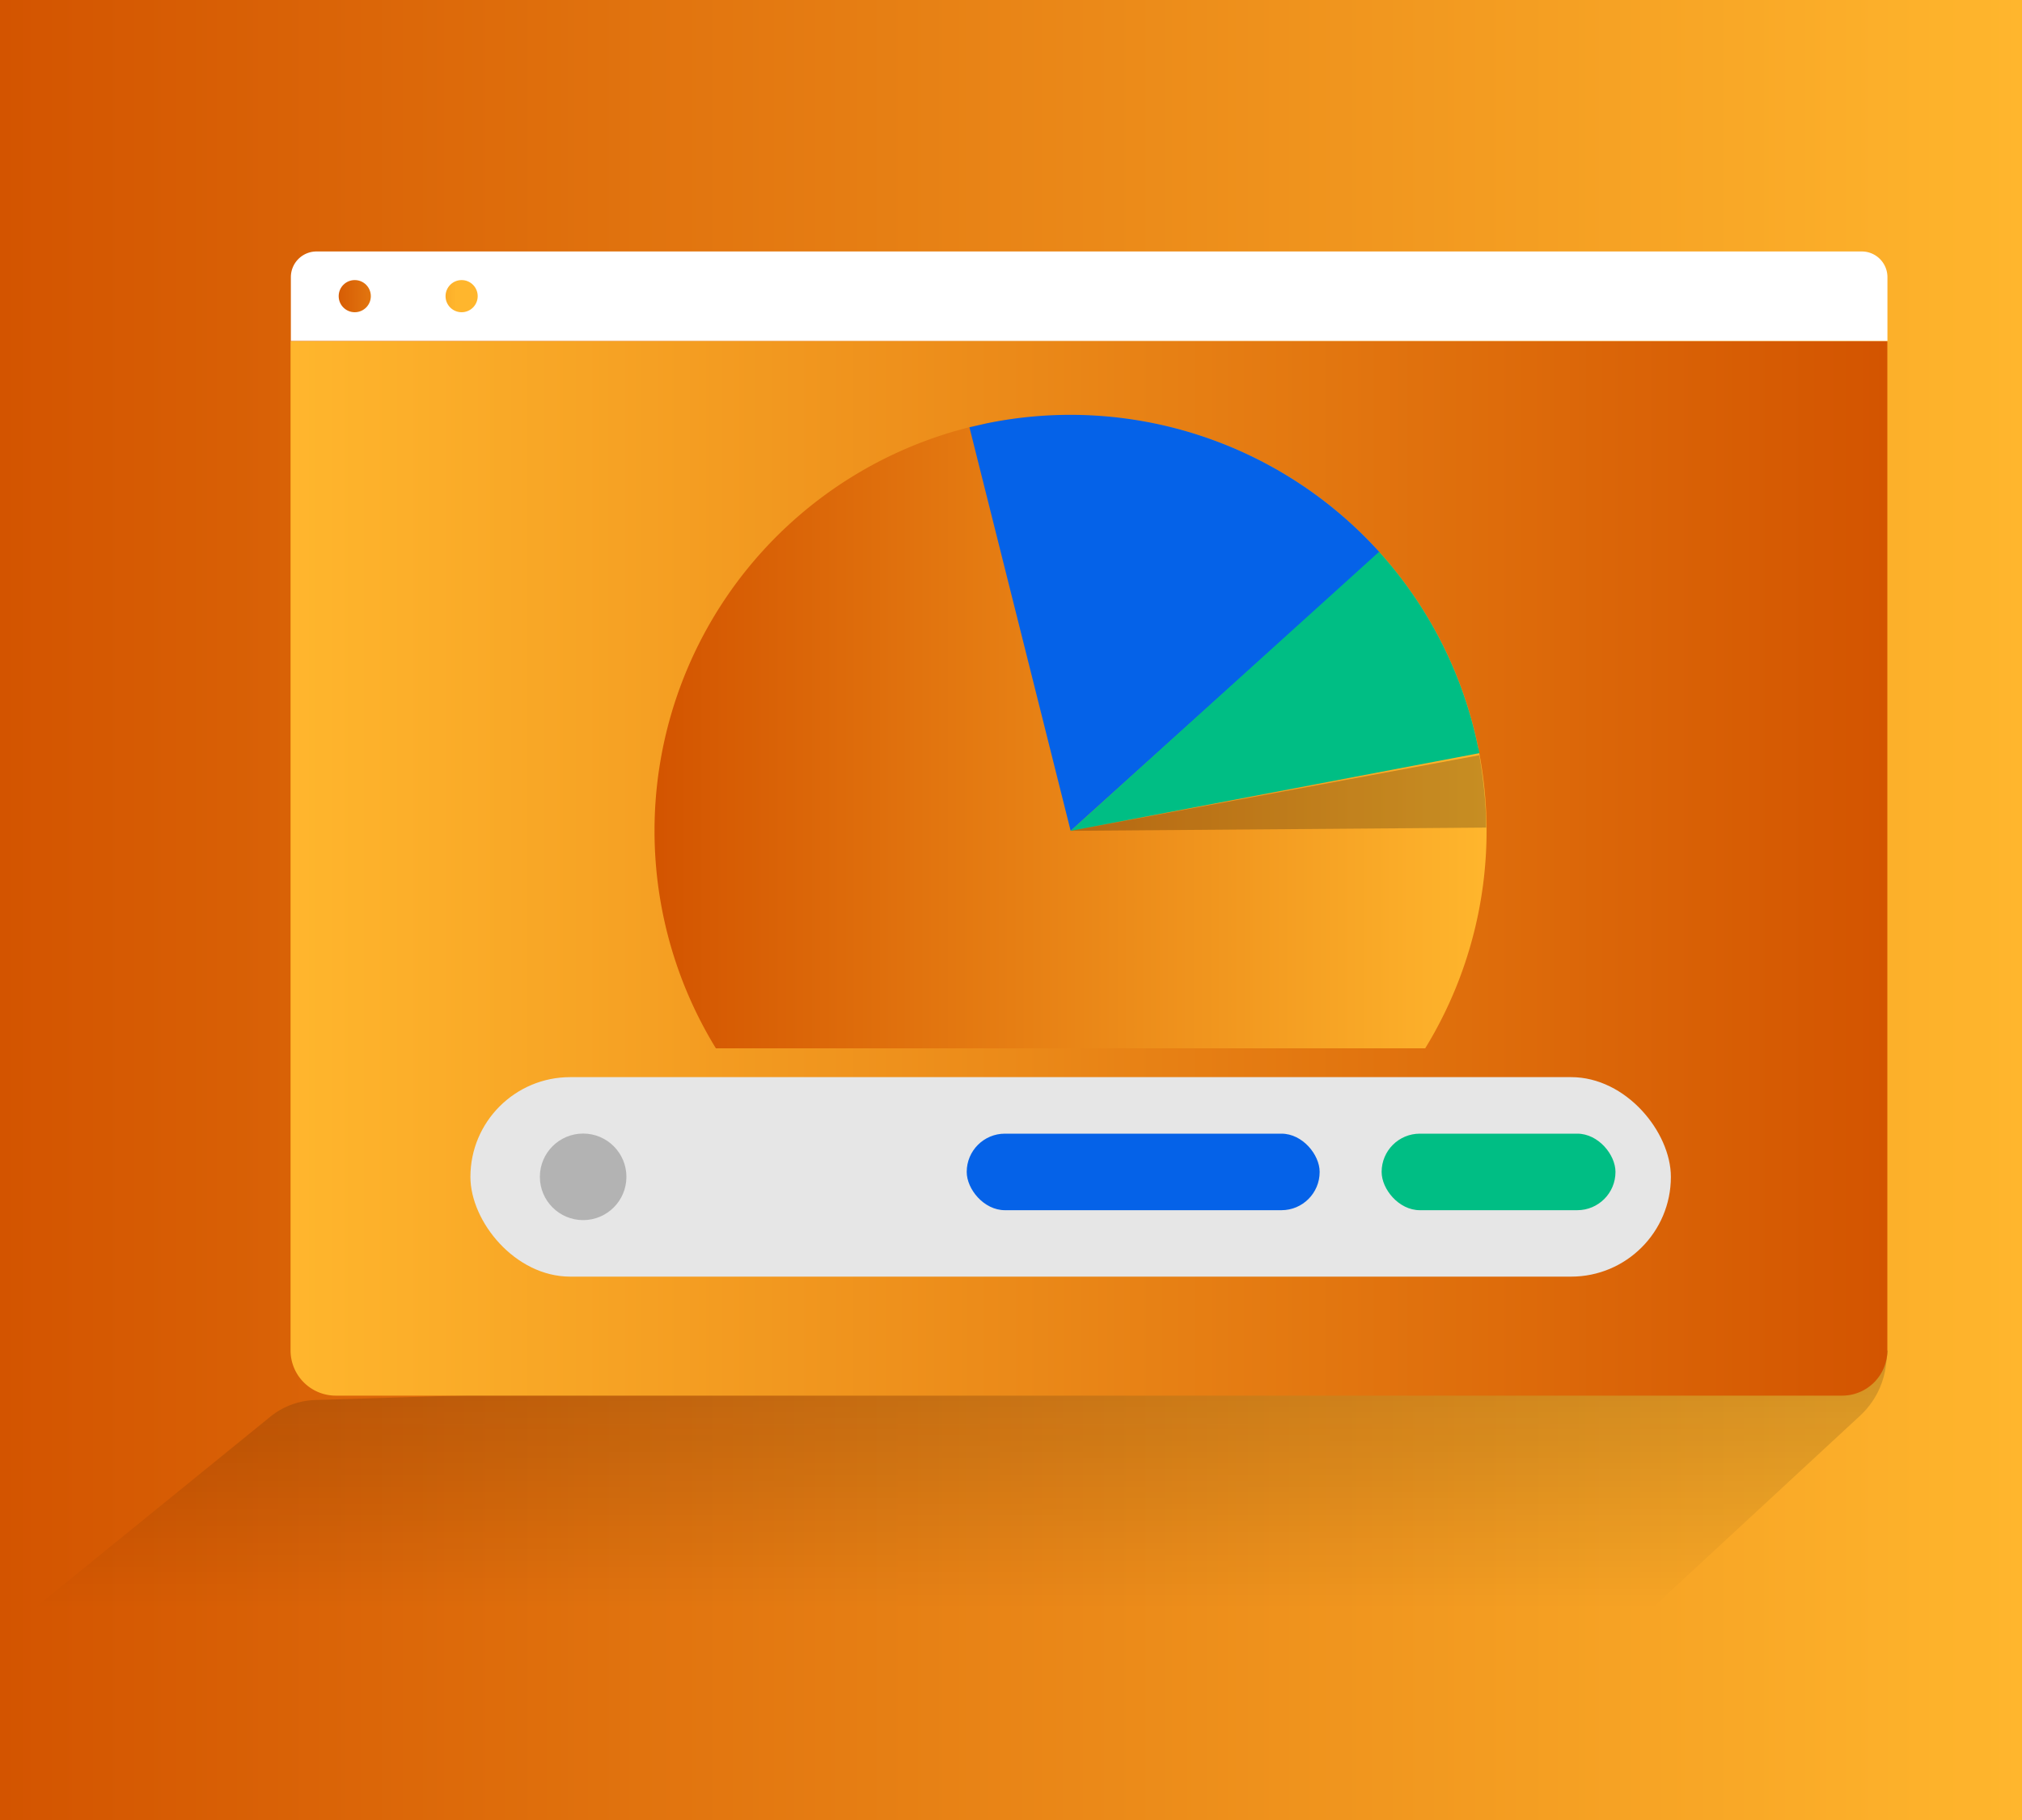 <svg id="Layer_1" data-name="Layer 1" xmlns="http://www.w3.org/2000/svg" xmlns:xlink="http://www.w3.org/1999/xlink" viewBox="0 0 200 180"><rect x="0" y="0" width="200" height="180" fill="#333333" stroke="none"/><defs><style>.cls-1{fill:url(#linear-gradient);}.cls-2{fill:url(#linear-gradient-2);}.cls-3{fill:#fff;}.cls-4{fill:url(#linear-gradient-3);}.cls-5{fill:url(#linear-gradient-4);}.cls-6{fill:#e6e6e6;}.cls-7{fill:#0562e8;}.cls-8{fill:#00be84;}.cls-9{fill:#b3b3b3;}.cls-10{fill:url(#linear-gradient-7);}.cls-11{opacity:0.22;}</style><linearGradient id="linear-gradient" y1="90" x2="200" y2="90" gradientUnits="userSpaceOnUse"><stop offset="0" stop-color="#d35400"/><stop offset="1" stop-color="#ffb62d"/></linearGradient><linearGradient id="linear-gradient-2" x1="93.34" y1="159.17" x2="93.34" y2="15.02" gradientUnits="userSpaceOnUse"><stop offset="0" stop-opacity="0"/><stop offset="1" stop-color="#231f20"/></linearGradient><linearGradient id="linear-gradient-3" x1="1028.77" y1="85.88" x2="1186.68" y2="85.88" gradientTransform="matrix(1, 0, 0, -1, -1000, 171.75)" xlink:href="#linear-gradient"/><linearGradient id="linear-gradient-4" x1="32.36" y1="29.29" x2="45.12" y2="29.29" xlink:href="#linear-gradient"/><linearGradient id="linear-gradient-7" x1="64.75" y1="72.35" x2="147.05" y2="72.35" xlink:href="#linear-gradient"/></defs><rect class="cls-1" width="200" height="180"/><path class="cls-2" d="M26.73,140.12,0,161.83H160.41L184,140a8.14,8.14,0,0,0,2.53-4.9l.2-1.52L31.4,138.46A7.42,7.42,0,0,0,26.73,140.12Z"/><path class="cls-3" d="M31.3,24.87H184.15a2.54,2.54,0,0,1,2.54,2.54v6.31a0,0,0,0,1,0,0H28.77a0,0,0,0,1,0,0V27.41A2.54,2.54,0,0,1,31.3,24.87Z"/><path class="cls-4" d="M33.24,33.72h149a4.47,4.47,0,0,1,4.47,4.47V138a0,0,0,0,1,0,0H28.77a0,0,0,0,1,0,0V38.19A4.47,4.47,0,0,1,33.24,33.72Z" transform="translate(215.45 171.75) rotate(-180)"/><circle class="cls-5" cx="35.09" cy="29.29" r="1.59"/><circle class="cls-5" cx="40.38" cy="29.29" r="1.59"/><circle class="cls-5" cx="45.66" cy="29.29" r="1.59"/><rect class="cls-6" x="46.53" y="106.53" width="118.74" height="19.73" rx="9.87"/><rect class="cls-7" x="95.62" y="112.12" width="34.91" height="7.57" rx="3.78"/><rect class="cls-8" x="136.66" y="112.12" width="23.13" height="7.57" rx="3.78"/><circle class="cls-9" cx="57.68" cy="116.39" r="4.28"/><path class="cls-10" d="M141,103.68H70.81a41.15,41.15,0,1,1,70.16,0Z"/><path class="cls-7" d="M105.9,82.17l30.57-27.54A41.19,41.19,0,0,0,97.6,41.87l-1.71.39Z"/><path class="cls-8" d="M105.9,82.17l40.42-7.68c0-.21-.08-.42-.13-.62a41.11,41.11,0,0,0-9.78-19.3Z"/><path class="cls-11" d="M105.9,82.17,147,81.85c0-1.2-.07-2.4-.19-3.6s-.28-2.38-.49-3.56Z"/></svg>